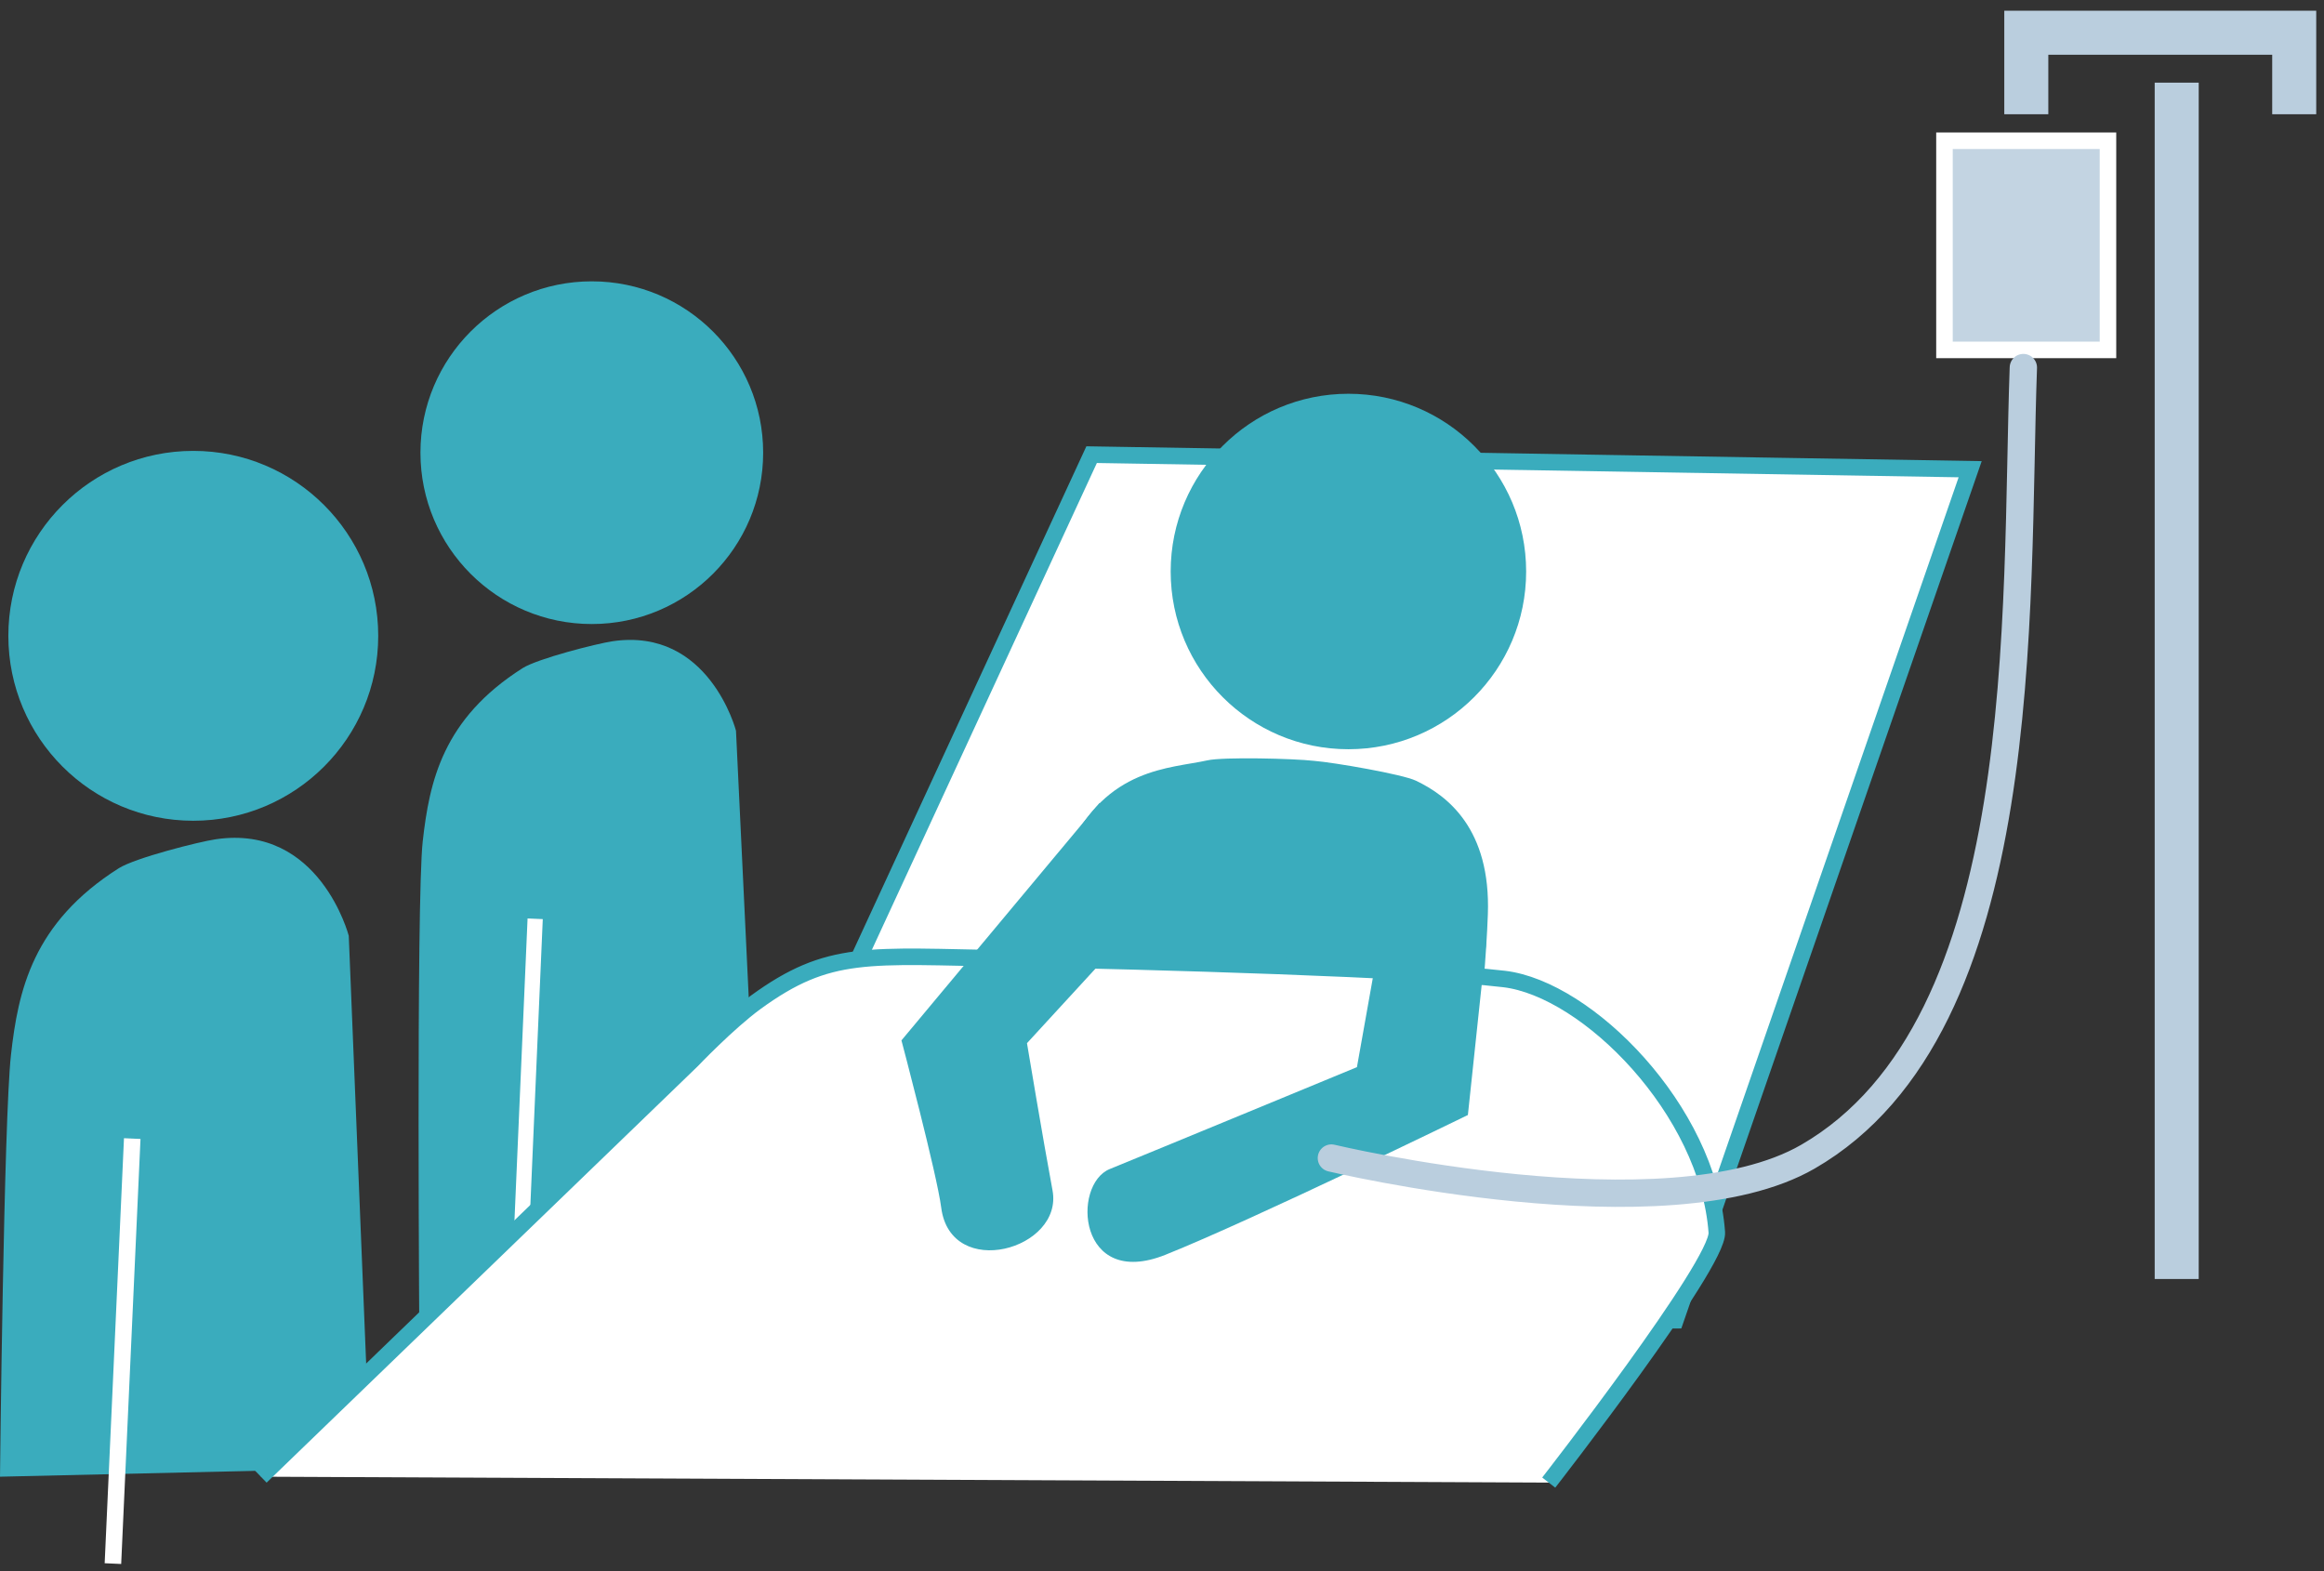 <svg width="142" height="96" viewBox="0 0 142 96" fill="none" xmlns="http://www.w3.org/2000/svg">
<rect x="0" y="0" width="142" height="96" fill="#333333" stroke="none"/>
<path d="M36.16 38.13C41.942 38.13 46.63 33.442 46.63 27.66C46.63 21.878 41.942 17.19 36.16 17.19C30.378 17.19 25.69 21.878 25.69 27.66C25.69 33.442 30.378 38.13 36.16 38.13Z" fill="#3AACBD"/>
<path d="M37.44 39.18C36.48 39.32 32.87 40.24 31.94 40.82C27.05 43.92 26.24 47.75 25.83 51.4C25.42 55.05 25.63 82.95 25.63 82.95L46.19 70.18L44.97 44.65C44.97 44.65 43.33 38.32 37.44 39.18Z" fill="#3AACBD"/>
<path d="M32.7 56.14L31.79 77.11" stroke="white" stroke-width="0.93" stroke-miterlimit="10"/>
<path d="M11.81 50.15C18.051 50.15 23.11 45.091 23.11 38.85C23.11 32.609 18.051 27.55 11.81 27.55C5.569 27.55 0.51 32.609 0.51 38.85C0.51 45.091 5.569 50.15 11.81 50.15Z" fill="#3AACBD"/>
<path d="M13.19 51.28C12.16 51.43 8.26 52.42 7.26 53.05C1.99 56.39 1.11 60.53 0.67 64.46C0.23 68.39 0 90.23 0 90.23L16.92 89.84L22.63 89.64L21.31 57.18C21.31 57.18 19.54 50.35 13.19 51.28Z" fill="#3AACBD"/>
<path d="M8.08 69.57L6.9 95.54" stroke="white" stroke-width="1.01" stroke-miterlimit="10"/>
<path d="M46.72 71.01L66.7 27.78L120.38 28.67L102.37 80.67L87.28 80.8L46.72 71.01Z" fill="white" stroke="#3AACBD" stroke-width="1.01" stroke-miterlimit="10"/>
<path d="M82.39 45.78C88.388 45.78 93.25 40.918 93.25 34.92C93.25 28.922 88.388 24.06 82.39 24.06C76.392 24.06 71.53 28.922 71.53 34.92C71.53 40.918 76.392 45.78 82.39 45.78Z" fill="#3AACBD"/>
<path d="M65.25 51.91C67.63 46.88 71.49 46.97 73.77 46.46C74.75 46.24 79.06 46.35 80.29 46.49C81.53 46.59 85.69 47.31 86.51 47.7C88.43 48.61 91.1 50.64 90.91 55.88C90.74 60.66 89.73 69.08 89.27 73.98L84.49 66.51L75.2 73.29L63.79 72.18L62.3 61.39C62.3 61.39 63.07 56.49 65.25 51.91Z" fill="#3AACBD"/>
<path d="M15.94 90.23L42.27 64.8C42.27 64.8 44.47 62.49 46.18 61.24C50.66 57.98 53 58.42 61.66 58.57C70.24 58.72 86.82 59.21 91.91 59.82C97 60.43 104.36 67.83 104.9 75.3C105.04 77.23 94.63 90.59 94.63 90.59" fill="white"/>
<path d="M15.94 90.23L42.27 64.8C42.27 64.8 44.47 62.49 46.18 61.24C50.66 57.98 53 58.42 61.66 58.57C70.24 58.72 86.82 59.21 91.91 59.82C97 60.43 104.36 67.83 104.9 75.3C105.04 77.23 94.63 90.59 94.63 90.59" stroke="#3AACBD" stroke-width="1.01" stroke-miterlimit="10"/>
<path d="M62.75 63.74C62.75 63.74 63.75 69.74 64.31 72.73C64.99 76.35 58.09 78.27 57.51 73.79C57.25 71.75 55.08 63.57 55.08 63.57L67.18 49.07L72.25 53.4L62.75 63.74Z" fill="#3AACBD"/>
<path d="M82.9 65.21C82.9 65.21 70.15 70.48 67.81 71.43C65.47 72.38 65.86 78.81 71.21 76.67C76.56 74.53 89.69 68.13 89.69 68.13L90.82 57.48L84.68 55.28L82.91 65.21H82.9Z" fill="#3AACBD"/>
<path d="M133 5.05V78.15" stroke="#BACEDE" stroke-width="2.69" stroke-miterlimit="10"/>
<path d="M128.8 8.6H118.81V21.38H128.8V8.6Z" fill="#C3D4E2" stroke="white" stroke-width="1.01" stroke-miterlimit="10"/>
<path d="M123.81 6.98V2H140.18V6.98" stroke="#BACEDE" stroke-width="2.69" stroke-miterlimit="10"/>
<path d="M123.63 22.46C123.1 37.23 124.34 62.67 110.46 70.68C101.84 75.65 81.35 70.76 81.35 70.76" stroke="#BACEDE" stroke-width="1.67" stroke-miterlimit="10" stroke-linecap="round"/>
</svg>
